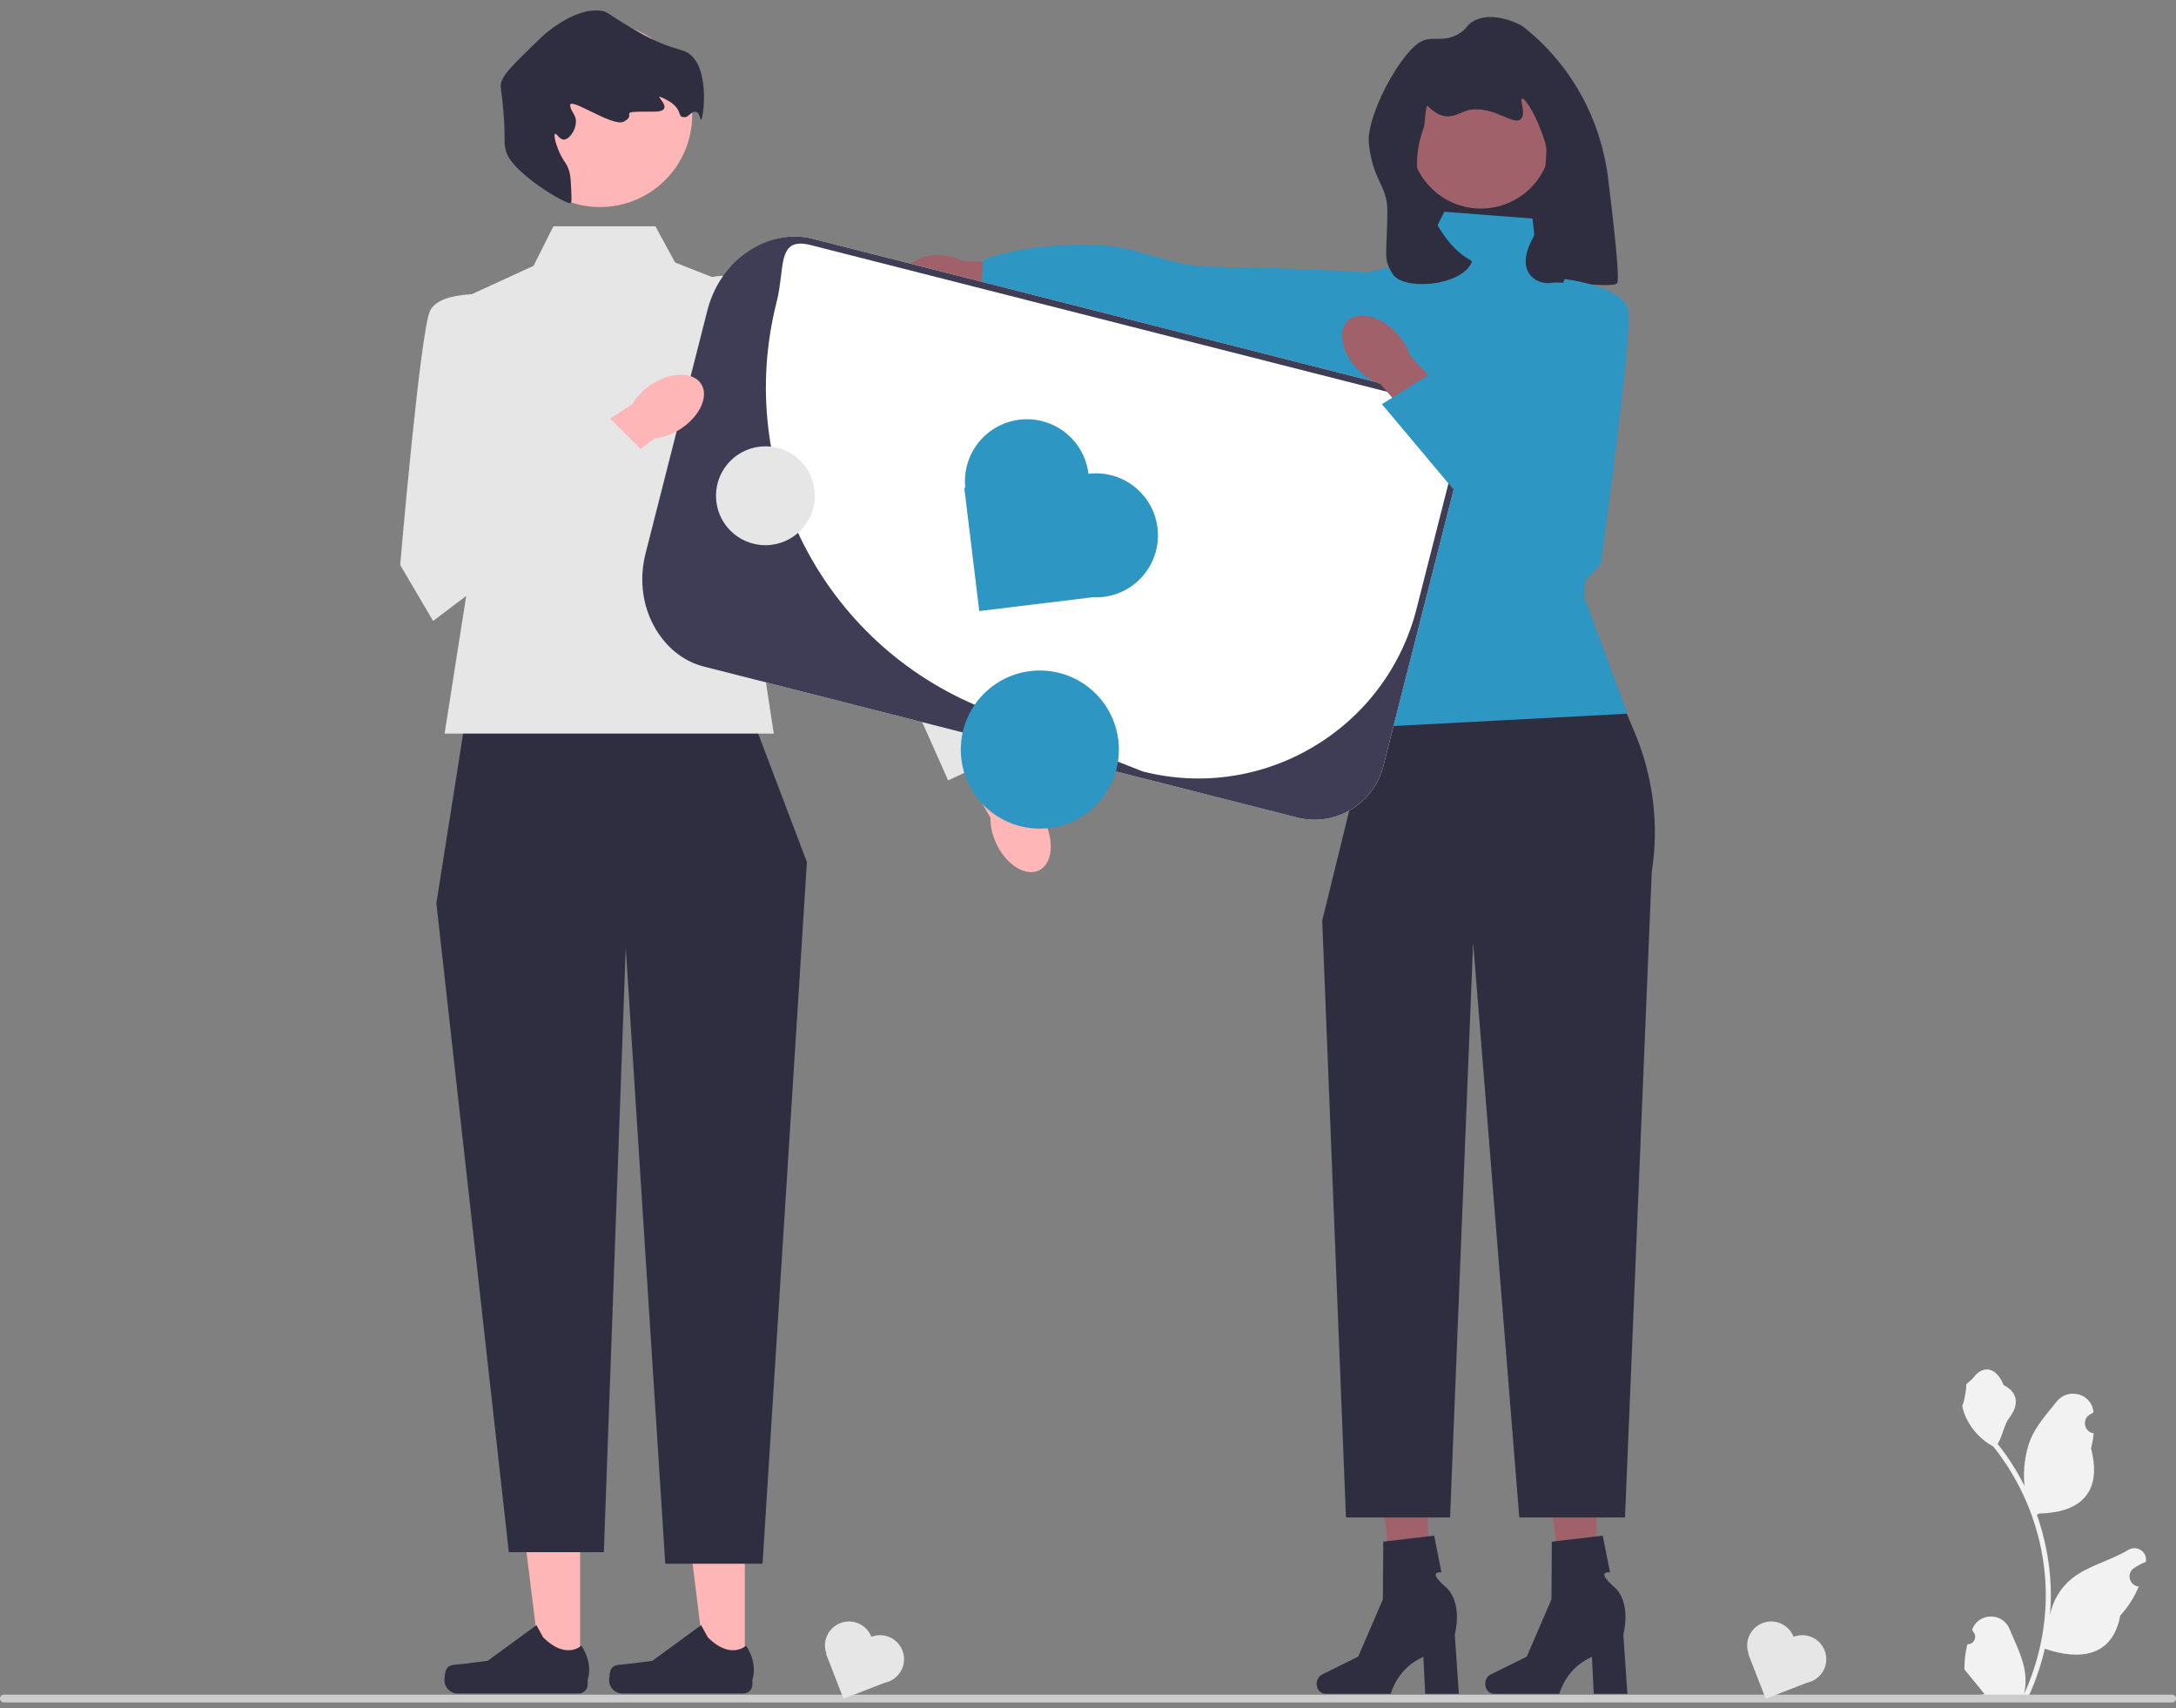 <svg width="172" height="135" viewBox="0 0 172 135" fill="none" xmlns="http://www.w3.org/2000/svg">
  <rect x="0" y="0" width="172" height="135" fill="#808080" stroke="none"/>
  <g clip-path="url(#clip0_1503_8340)">
    <path d="M124.081 25.581H111.483V5.479L124.081 9.5V25.581Z" fill="#2F2E41" />
    <path d="M126.317 127.648L123.718 127.709L122.269 116.03L126.105 115.939L126.317 127.648Z" fill="#A0616A" />
    <path
      d="M117.398 133.072C117.398 133.511 117.71 133.867 118.094 133.867H123.254C123.254 133.867 123.762 131.826 125.833 130.947L125.975 133.867H128.637L128.315 129.172C128.315 129.172 129.027 126.661 127.548 125.377C126.069 124.093 127.267 124.271 127.267 124.271L126.685 121.366L122.663 121.839L122.633 126.4L120.681 130.928L117.818 132.342C117.563 132.468 117.398 132.755 117.398 133.072Z"
      fill="#2F2E41" />
    <path d="M112.994 127.648L110.394 127.709L108.945 116.03L112.781 115.939L112.994 127.648Z" fill="#A0616A" />
    <path
      d="M104.074 133.072C104.074 133.511 104.386 133.867 104.77 133.867H109.931C109.931 133.867 110.438 131.826 112.509 130.947L112.652 133.867H115.314L114.991 129.172C114.991 129.172 115.703 126.661 114.224 125.377C112.746 124.093 113.943 124.271 113.943 124.271L113.362 121.366L109.339 121.839L109.309 126.4L107.357 130.928L104.494 132.342C104.239 132.468 104.074 132.755 104.074 133.072Z"
      fill="#2F2E41" />
    <path
      d="M124.885 47.56L108.267 57.478L104.514 72.755L106.39 119.929H114.619L116.442 74.498L120.09 119.929H128.447L130.561 68.911C131.143 65.204 130.684 61.407 129.234 57.945L124.885 47.56Z"
      fill="#2F2E41" />
    <path
      d="M121.132 17.272L114.164 16.736L112.287 20.489L106.927 21.829L105.586 38.447C108.238 45.335 109.902 51.917 108.267 57.477L128.637 56.405L125.236 47.209C125.236 47.209 125.153 43.808 127.029 39.251C128.905 34.695 125.957 22.901 125.957 22.901L121.668 21.829L121.132 17.272Z"
      fill="#2D96C3" />
    <path
      d="M74.209 23.737C74.888 23.758 75.515 23.624 76.008 23.384L82.46 23.993L82.659 20.914L76.093 20.628C75.616 20.358 74.998 20.186 74.32 20.165C72.77 20.116 71.488 20.877 71.458 21.864C71.427 22.85 72.659 23.689 74.209 23.737Z"
      fill="#A0616A" />
    <path
      d="M112.373 33.135C112.373 33.135 112.145 23.328 109.994 21.856C109.107 21.249 95.468 21.111 94.971 21.059C91.906 20.742 89.726 19.525 87.146 19.392C80.858 19.067 77.679 20.593 77.679 20.593L77.568 23.741L112.373 33.135Z"
      fill="#2D96C3" />
    <path
      d="M117.054 16.482C120.128 16.482 122.619 13.991 122.619 10.918C122.619 7.844 120.128 5.353 117.054 5.353C113.981 5.353 111.49 7.844 111.49 10.918C111.49 13.991 113.981 16.482 117.054 16.482Z"
      fill="#A0616A" />
    <path
      d="M115.367 2.632C114.17 3.386 113.293 2.846 112.438 3.227C110.768 3.97 107.948 9.192 108.202 11.378C108.562 14.474 109.7 14.601 109.666 16.823C109.612 20.39 109.328 20.375 110.059 21.62C110.871 23.006 115.473 22.63 116.327 20.751C116.496 20.381 114.624 20.526 112.555 15.664C111.517 13.225 112.199 11.001 112.555 10.036C112.639 9.809 112.677 8.204 112.855 8.382C114.417 9.944 115.293 8.803 116.236 8.672C118.172 8.403 119.629 9.964 120.217 9.404C120.654 8.986 120.096 7.883 120.308 7.802C120.534 7.716 121.282 8.926 121.772 10.227C122.088 11.067 122.246 11.486 122.23 11.966C122.18 13.448 121.802 17.648 121.132 18.881C119.687 21.542 121.507 22.547 122.642 22.353C123.559 22.196 127.611 22.813 127.833 22.365C128.031 21.966 127.579 17.862 127.105 14.046C126.535 9.459 124.25 5.244 120.667 2.325C120.457 2.154 120.3 2.036 120.217 1.991C120.018 1.885 117.972 0.822 116.465 1.671C115.91 1.983 116 2.232 115.367 2.632Z"
      fill="#2F2E41" />
    <path d="M45.855 131.992L42.768 131.992L41.299 120.083L45.856 120.083L45.855 131.992Z" fill="#FFB6B6" />
    <path
      d="M35.278 131.922C35.182 132.084 35.131 132.607 35.131 132.795C35.131 133.374 35.6 133.843 36.179 133.843H45.74C46.135 133.843 46.455 133.523 46.455 133.128V132.73C46.455 132.73 46.928 131.533 45.954 130.059C45.954 130.059 44.744 131.213 42.935 129.405L42.402 128.439L38.542 131.262L36.402 131.525C35.934 131.583 35.519 131.517 35.278 131.922Z"
      fill="#2F2E41" />
    <path d="M58.873 131.992L55.785 131.992L54.316 120.083L58.873 120.083L58.873 131.992Z" fill="#FFB6B6" />
    <path
      d="M48.295 131.922C48.199 132.084 48.148 132.607 48.148 132.795C48.148 133.374 48.617 133.843 49.196 133.843H58.757C59.152 133.843 59.472 133.523 59.472 133.128V132.73C59.472 132.73 59.945 131.533 58.971 130.059C58.971 130.059 57.761 131.213 55.952 129.405L55.419 128.439L51.559 131.262L49.419 131.525C48.951 131.583 48.536 131.517 48.295 131.922Z"
      fill="#2F2E41" />
    <path
      d="M59.485 56.806L36.835 56.546L34.492 71.385L40.22 122.672H47.729L49.462 74.9L52.586 123.584H60.274L63.781 68.131L59.485 56.806Z"
      fill="#2F2E41" />
    <path
      d="M155.508 129.947C156.046 129.98 156.343 129.312 155.936 128.923L155.895 128.762C155.901 128.749 155.906 128.736 155.911 128.723C156.455 127.426 158.299 127.435 158.838 128.734C159.317 129.887 159.926 131.042 160.076 132.261C160.143 132.799 160.113 133.347 159.994 133.875C161.115 131.425 161.706 128.75 161.706 126.059C161.706 125.383 161.669 124.707 161.593 124.033C161.531 123.481 161.445 122.933 161.334 122.39C160.734 119.454 159.434 116.658 157.559 114.322C156.658 113.83 155.906 113.059 155.452 112.136C155.289 111.803 155.161 111.445 155.101 111.08C155.203 111.094 155.487 109.532 155.41 109.436C155.553 109.219 155.809 109.111 155.965 108.899C156.741 107.847 157.811 108.031 158.369 109.461C159.562 110.063 159.574 111.062 158.842 112.022C158.376 112.633 158.312 113.46 157.904 114.114C157.946 114.168 157.989 114.22 158.031 114.273C158.802 115.262 159.469 116.325 160.031 117.441C159.872 116.201 160.107 114.706 160.507 113.742C160.962 112.644 161.815 111.719 162.566 110.77C163.468 109.63 165.319 110.128 165.478 111.573C165.479 111.587 165.481 111.601 165.482 111.615C165.371 111.678 165.261 111.745 165.155 111.815C164.546 112.218 164.756 113.162 165.478 113.274L165.494 113.276C165.454 113.678 165.385 114.077 165.284 114.469C166.248 118.196 164.167 119.553 161.196 119.614C161.131 119.648 161.067 119.681 161.001 119.713C161.302 120.561 161.543 121.43 161.721 122.311C161.88 123.09 161.991 123.877 162.054 124.667C162.131 125.664 162.124 126.666 162.04 127.662L162.045 127.626C162.259 126.53 162.854 125.506 163.718 124.796C165.006 123.739 166.825 123.349 168.214 122.499C168.883 122.09 169.739 122.619 169.623 123.394L169.617 123.431C169.41 123.515 169.209 123.613 169.013 123.722C168.902 123.785 168.793 123.852 168.686 123.922C168.077 124.325 168.287 125.269 169.009 125.381L169.025 125.383C169.037 125.385 169.047 125.387 169.059 125.388C168.704 126.231 168.21 127.013 167.591 127.687C166.988 130.94 164.4 131.249 161.632 130.302H161.63C161.327 131.62 160.885 132.908 160.317 134.136H155.625C155.608 134.083 155.593 134.03 155.578 133.977C156.012 134.004 156.449 133.979 156.876 133.9C156.528 133.473 156.18 133.043 155.832 132.615C155.824 132.607 155.817 132.599 155.81 132.59C155.634 132.372 155.455 132.155 155.279 131.936L155.279 131.936C155.268 131.265 155.348 130.596 155.508 129.947Z"
      fill="#F2F2F2" />
    <path
      d="M0 134.242C0 134.414 0.138 134.551 0.31 134.551H171.69C171.862 134.551 172 134.414 172 134.242C172 134.07 171.862 133.932 171.69 133.932H0.31C0.138 133.932 0 134.07 0 134.242Z"
      fill="#CCCCCC" />
    <path
      d="M51.805 17.885H43.743L42.172 21.009L34.492 24.536L37.226 44.7L35.143 57.977H61.16L58.834 42.617L61.958 24.133L53.367 20.748L51.805 17.885Z"
      fill="#E6E6E6" />
    <path
      d="M78.789 66.746C78.437 66.029 78.277 65.292 78.295 64.647L74.514 58.025L77.718 56.318L81.208 63.219C81.729 63.6 82.214 64.178 82.565 64.895C83.368 66.534 83.174 68.277 82.131 68.788C81.089 69.299 79.592 68.385 78.789 66.746Z"
      fill="#FFB6B6" />
    <path
      d="M53.867 23.244C53.867 23.244 56.417 20.62 59.279 22.446C62.14 24.273 72.578 42.961 72.578 42.961L80.629 59.027L74.946 61.675L68.09 46.29L53.69 30.794L53.867 23.244Z"
      fill="#E6E6E6" />
    <path
      d="M47.433 16.362C51.453 16.362 54.712 13.103 54.712 9.083C54.712 5.063 51.453 1.803 47.433 1.803C43.413 1.803 40.154 5.063 40.154 9.083C40.154 13.103 43.413 16.362 47.433 16.362Z"
      fill="#FFB6B6" />
    <path
      d="M45.148 14.941C45.182 15.654 45.199 16.011 45.09 16.054C44.76 16.184 40.513 13.676 40.013 12.006C39.779 11.227 39.977 11.212 39.806 8.996C39.643 6.878 39.461 6.861 39.677 6.336C39.916 5.754 40.649 5.036 42.114 3.6C42.668 3.057 42.945 2.786 43.12 2.646C43.65 2.22 45.624 0.636 47.434 0.84C48.193 0.926 48.063 1.229 50.898 2.766C51.142 2.899 51.47 3.074 51.922 3.274C53.022 3.762 53.704 3.889 54.063 4.025C56.24 4.85 55.601 9.445 55.414 9.471C55.346 9.481 55.327 8.885 54.97 8.836C54.648 8.791 54.444 9.244 54.151 9.26C53.353 9.305 54.24 8.541 52.287 7.693C51.527 7.363 53.64 8.85 51.629 8.826C48.484 8.788 50.495 8.988 49.301 9.616C48.43 10.073 44.925 7.555 45.068 8.36C45.168 8.928 45.58 9.091 45.521 9.727C45.463 10.343 45 11.007 44.592 11.031C44.215 11.053 44.009 10.525 43.884 10.576C43.747 10.631 43.897 11.294 44.191 11.975C44.565 12.839 44.788 12.846 44.986 13.511C45.099 13.893 45.115 14.242 45.148 14.941Z"
      fill="#2F2E41" />
    <path
      d="M102.521 64.609L55.618 52.676C52.62 51.913 50.802 48.853 51.565 45.855L57.4 22.921C58.162 19.923 61.222 18.104 64.22 18.867L111.123 30.8C114.121 31.563 115.94 34.623 115.177 37.621L109.342 60.555C108.579 63.553 105.519 65.372 102.521 64.609Z"
      fill="white" />
    <path
      d="M102.521 64.609L55.619 52.676C54.12 52.294 52.916 51.339 52.055 50.071C50.804 48.228 50.477 45.907 51.026 43.747L55.919 24.515C56.469 22.356 57.865 20.473 59.846 19.451C61.207 18.75 62.721 18.486 64.221 18.867L111.123 30.8C114.126 31.564 115.941 34.618 115.177 37.621L109.342 60.555C108.579 63.553 105.52 65.372 102.521 64.609ZM64.092 19.372C61.368 18.678 62.08 21.146 61.387 23.87C58.005 37.162 65 50.903 77.738 55.985C84.615 58.729 90.335 60.971 90.335 60.971C99.86 63.395 109.547 57.637 111.971 48.111L114.673 37.493C115.366 34.768 113.719 31.998 110.995 31.305L64.092 19.372Z"
      fill="#3F3D56" />
    <path
      d="M86.037 37.444C85.71 34.757 83.267 32.844 80.581 33.171C77.919 33.495 76.018 35.895 76.3 38.551L76.222 38.561L77.406 48.291L86.359 47.202C86.642 47.217 86.93 47.209 87.221 47.174C89.908 46.847 91.821 44.404 91.494 41.717C91.167 39.03 88.724 37.117 86.037 37.444Z"
      fill="#2D96C3" />
    <path
      d="M68.876 129.359C68.497 128.382 67.397 127.897 66.42 128.276C65.452 128.652 64.968 129.734 65.328 130.704L65.299 130.715L66.672 134.254L69.928 132.99C70.036 132.969 70.143 132.938 70.249 132.897C71.226 132.518 71.711 131.419 71.332 130.442C70.953 129.464 69.853 128.98 68.876 129.359Z"
      fill="#E6E6E6" />
    <path
      d="M141.772 129.359C141.392 128.382 140.293 127.897 139.316 128.276C138.348 128.652 137.864 129.734 138.223 130.704L138.195 130.715L139.568 134.254L142.824 132.99C142.932 132.969 143.039 132.938 143.145 132.897C144.122 132.518 144.607 131.419 144.227 130.442C143.848 129.464 142.749 128.98 141.772 129.359Z"
      fill="#E6E6E6" />
    <path
      d="M82.193 65.488C85.644 65.488 88.441 62.69 88.441 59.239C88.441 55.789 85.644 52.991 82.193 52.991C78.742 52.991 75.945 55.789 75.945 59.239C75.945 62.69 78.742 65.488 82.193 65.488Z"
      fill="#2D96C3" />
    <path
      d="M53.79 33.899C53.119 34.334 52.406 34.581 51.764 34.639L45.638 39.181L43.562 36.203L50 31.917C50.316 31.354 50.833 30.804 51.503 30.37C53.035 29.378 54.788 29.363 55.419 30.338C56.051 31.313 55.321 32.907 53.79 33.899Z"
      fill="#FFB6B6" />
    <path
      d="M39.443 23.302C39.443 23.302 34.756 22.782 33.975 24.604C33.194 26.427 31.632 44.651 31.632 44.651L34.236 49.076L51.309 36.155L47.851 32.698L40.534 36.155L39.443 23.302Z"
      fill="#E6E6E6" />
    <path
      d="M107.317 29.191C107.874 29.764 108.514 30.163 109.128 30.364L114.088 36.155L116.775 33.714L111.454 28.102C111.271 27.483 110.89 26.832 110.333 26.259C109.061 24.951 107.354 24.547 106.522 25.356C105.689 26.166 106.045 27.883 107.317 29.191Z"
      fill="#A0616A" />
    <path
      d="M123.664 22.055C123.664 22.055 128.348 22.591 128.704 24.542C129.059 26.492 126.524 44.606 126.524 44.606L123 48.341L109.233 31.942L113.374 29.342L119.737 34.342L123.664 22.055Z"
      fill="#2D96C3" />
    <path
      d="M60.502 43.087C62.659 43.087 64.408 41.338 64.408 39.181C64.408 37.023 62.659 35.274 60.502 35.274C58.344 35.274 56.595 37.023 56.595 39.181C56.595 41.338 58.344 43.087 60.502 43.087Z"
      fill="#E6E6E6" />
  </g>
  <defs>
    <clipPath id="clip0_1503_8340">
      <rect width="172" height="133.729" fill="white" transform="translate(0 0.822)" />
    </clipPath>
  </defs>
</svg>